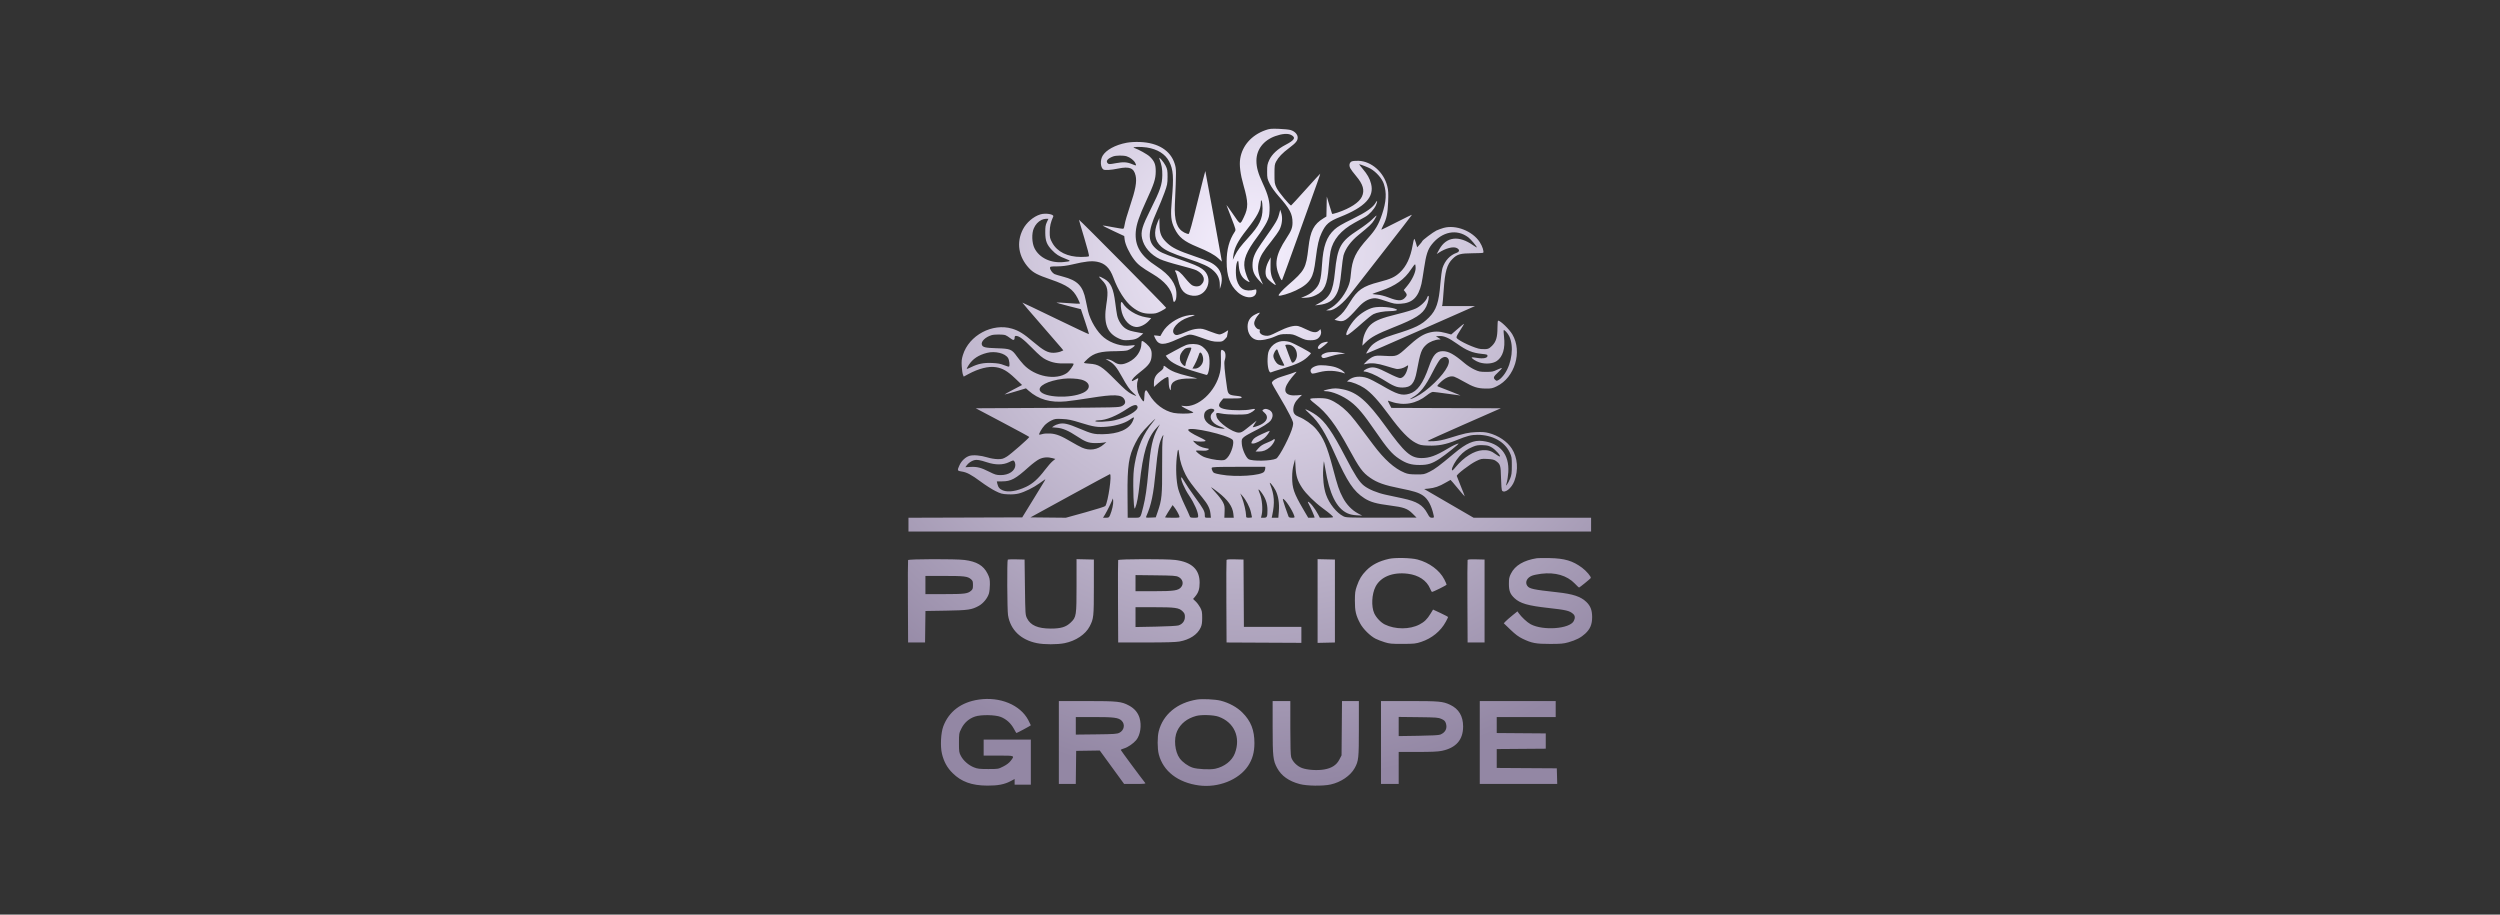 <svg xmlns="http://www.w3.org/2000/svg" width="369" height="135" viewBox="0 0 369 135" fill="none"><rect x="0" y="0" width="369" height="135" fill="#333333" stroke="none"/><path fill-rule="evenodd" clip-rule="evenodd" d="M186.749 19.224C184.732 19.945 183.359 21.5 183.055 23.408C182.902 24.369 183.068 25.698 183.554 27.392C184.253 29.828 184.263 30.667 183.608 32.02C183.023 33.229 183.12 33.255 181.975 31.576C181.418 30.759 180.996 30.188 181.038 30.306C181.08 30.424 181.412 31.287 181.775 32.223C182.424 33.897 182.432 33.931 182.247 34.209C181.428 35.444 181.057 36.816 181.054 38.626C181.051 40.733 181.543 42.099 182.675 43.12C183.862 44.19 185.43 44.116 185.443 42.989C185.446 42.721 185.414 42.69 185.201 42.747C183.801 43.126 182.944 42.673 182.553 41.347C182.34 40.624 182.38 39.046 182.622 38.626C182.769 38.373 182.781 38.407 182.845 39.235C182.925 40.265 183.254 40.931 183.898 41.363C184.328 41.651 184.565 41.718 184.38 41.498C184.181 41.261 183.798 40.201 183.701 39.619C183.486 38.32 183.964 37.13 185.567 34.976C186.116 34.238 186.74 33.273 186.954 32.833C187.292 32.135 187.348 31.904 187.386 31.052C187.442 29.787 187.197 28.816 186.381 27.06C185.695 25.583 185.45 24.71 185.448 23.733C185.444 22.079 186.488 20.715 188.239 20.088C189.245 19.728 190.077 19.665 190.56 19.912C191.309 20.295 191.103 20.67 189.76 21.37C188.576 21.987 187.738 22.766 187.341 23.619C187.064 24.214 187.027 24.414 187.028 25.323C187.028 26.294 187.052 26.4 187.428 27.149C187.669 27.627 188.179 28.34 188.709 28.938C190.388 30.834 190.78 31.581 190.775 32.875C190.773 33.62 190.593 34.072 189.857 35.196C188.291 37.584 188.044 38.994 188.869 40.827C189.082 41.3 189.183 41.429 189.248 41.31C189.297 41.222 190.368 38.275 191.629 34.761C192.891 31.248 194.144 27.757 194.415 27.004C194.686 26.252 194.889 25.635 194.866 25.635C194.843 25.635 193.882 26.686 192.73 27.971C191.579 29.255 190.607 30.314 190.571 30.324C190.4 30.372 188.733 28.366 188.438 27.758C188.127 27.117 188.112 27.019 188.112 25.689C188.112 24.439 188.138 24.245 188.361 23.832C188.711 23.187 189.279 22.595 190.25 21.866C191.279 21.092 191.539 20.776 191.539 20.298C191.539 19.837 191.104 19.376 190.497 19.193C190.263 19.122 189.483 19.043 188.765 19.017C187.595 18.976 187.385 18.997 186.749 19.224ZM166.275 21.073C164.624 21.382 163.233 22.143 162.736 23.008C162.36 23.663 162.425 24.731 162.858 25.017C163.073 25.158 163.956 25.103 165.036 24.88C166.715 24.535 167.36 24.794 167.615 25.92C167.82 26.824 167.604 27.993 166.781 30.432C166.396 31.573 166.049 32.776 166.009 33.106C165.97 33.437 165.875 33.73 165.799 33.759C165.723 33.788 165.016 33.683 164.228 33.526C163.44 33.37 162.775 33.261 162.751 33.285C162.726 33.309 163.433 33.669 164.321 34.085L165.936 34.84L166.002 35.386C166.087 36.099 166.699 37.392 167.38 38.298C167.944 39.05 168.476 39.463 170.137 40.444C171.916 41.494 172.915 42.682 173.105 43.973C173.203 44.643 173.25 44.7 173.462 44.405C173.587 44.231 173.641 43.929 173.641 43.402C173.641 41.934 172.677 40.583 170.727 39.316C168.357 37.775 167.474 36.312 167.639 34.199C167.722 33.136 168.138 31.91 169.179 29.659C170.35 27.129 170.578 26.424 170.586 25.313C170.594 24.268 170.398 23.78 169.705 23.115C169.34 22.766 168.068 22.058 167.384 21.823C166.949 21.675 168.367 21.63 169.249 21.765C170.839 22.009 172 22.734 172.567 23.838C173.179 25.029 173.258 26.13 172.968 29.421C172.753 31.86 172.822 32.615 173.366 33.731C173.992 35.016 174.744 35.624 176.707 36.436C178.357 37.118 179.23 37.593 179.83 38.137L180.354 38.612L180.291 38.27C180.257 38.082 179.712 35.081 179.082 31.601C178.451 28.121 177.921 25.26 177.904 25.244C177.888 25.227 177.363 27.295 176.739 29.839C175.973 32.961 175.553 34.484 175.447 34.524C175.361 34.557 175.068 34.466 174.795 34.323C173.7 33.749 173.304 32.555 173.412 30.145C173.634 25.147 173.633 24.965 173.387 24.176C172.776 22.214 170.938 21.062 168.255 20.959C167.526 20.932 166.81 20.973 166.275 21.073ZM164.283 23.094C163.463 23.41 163.177 23.784 163.505 24.108C163.658 24.259 163.773 24.257 164.7 24.085C165.824 23.876 166.366 23.913 167.157 24.252C167.42 24.365 167.656 24.437 167.681 24.412C167.706 24.387 167.65 24.22 167.556 24.041C167.354 23.655 166.824 23.244 166.307 23.073C165.837 22.918 164.709 22.929 164.283 23.094ZM171.12 23.412C171.471 24.385 171.567 24.918 171.557 25.85C171.542 27.222 171.252 28.074 169.837 30.898C168.57 33.427 168.35 34.175 168.574 35.206C168.848 36.467 169.838 37.608 171.218 38.254C171.663 38.462 172.92 38.855 174.091 39.154C175.237 39.445 176.363 39.779 176.595 39.896C177.732 40.468 178.015 41.369 177.272 42.052C176.98 42.32 176.432 42.346 175.975 42.113C175.798 42.023 175.357 41.577 174.993 41.122C174.312 40.269 173.892 39.917 173.557 39.915C173.382 39.915 173.379 39.938 173.522 40.156C173.609 40.289 173.785 40.842 173.913 41.385C174.269 42.893 174.855 43.515 176.044 43.647C178.219 43.889 179.259 40.928 177.435 39.69C176.789 39.252 176.346 39.066 173.827 38.18C171.565 37.383 171.144 37.187 170.557 36.65C169.374 35.568 169.415 34.193 170.714 31.28C171.112 30.39 171.637 29.106 171.882 28.427C172.289 27.301 172.328 27.098 172.332 26.119C172.335 25.164 172.302 24.979 172.04 24.451C171.756 23.881 170.967 22.99 171.12 23.412ZM199.507 23.829C199.177 23.994 199.088 24.399 199.292 24.815C199.382 25 199.778 25.532 200.171 25.996C201.199 27.212 201.446 28.093 201.019 29.021C200.624 29.88 199.3 30.747 197.425 31.376C197.003 31.518 196.638 31.601 196.614 31.56C196.591 31.52 196.406 30.931 196.204 30.252L195.837 29.017L195.807 30.487L195.777 31.956L195.372 32.203C193.903 33.097 193.406 34.06 193.12 36.566C192.773 39.608 192.6 39.924 190.098 42.095C189.246 42.835 188.633 43.524 188.737 43.627C188.866 43.755 190.356 43.311 191.267 42.872C192.403 42.327 193.058 41.808 193.455 41.14C193.824 40.518 193.995 39.837 194.204 38.145C194.453 36.136 194.659 35.237 195.066 34.38C195.685 33.075 196.149 32.675 197.807 32.017C201.486 30.556 202.875 29.066 202.369 27.12C202.162 26.322 201.844 25.76 201.106 24.884C200.807 24.53 200.581 24.24 200.604 24.24C200.768 24.24 201.973 24.709 202.295 24.898C203.17 25.413 203.992 26.356 204.256 27.149C204.693 28.464 204.614 29.781 203.985 31.648C203.481 33.143 203.024 33.919 201.941 35.122C200.078 37.19 199.58 38.232 199.386 40.462C199.311 41.329 199.209 41.782 198.961 42.364C198.366 43.762 197.228 45.087 196.185 45.596L195.728 45.819L196.178 45.819C196.988 45.82 198.294 44.773 199.525 43.136C199.769 42.811 201.867 40.12 204.187 37.155C206.506 34.191 208.404 31.738 208.404 31.704C208.404 31.67 207.409 32.151 206.192 32.773C204.975 33.394 203.947 33.902 203.908 33.902C203.869 33.902 203.98 33.625 204.154 33.285C204.659 32.298 204.823 31.521 204.89 29.807C204.94 28.526 204.916 28.093 204.763 27.474C204.25 25.411 202.424 23.802 200.516 23.734C200.097 23.718 199.643 23.762 199.507 23.829ZM186.099 29.93C186.084 30.961 185.575 31.937 184.024 33.905C182.674 35.618 182.172 36.602 182.027 37.821L181.963 38.358L182.273 37.714C182.634 36.964 183.092 36.354 184.262 35.065C185.882 33.279 186.351 32.318 186.352 30.784C186.352 30.279 186.297 29.772 186.229 29.657C186.123 29.477 186.105 29.517 186.099 29.93ZM203.073 29.877C202.677 30.606 201.686 31.306 199.617 32.319C198.077 33.073 197.441 33.447 196.975 33.871C195.799 34.943 195.306 36.318 195.133 39.008C194.974 41.472 194.79 42.057 193.915 42.882C193.446 43.324 193.059 43.557 192.311 43.847C191.932 43.994 191.944 43.996 192.73 43.947C193.347 43.908 193.705 43.816 194.233 43.559C195.491 42.948 195.909 42.026 196.113 39.412C196.181 38.537 196.305 37.495 196.389 37.096C196.751 35.375 197.916 33.987 199.925 32.883C200.549 32.54 201.259 32.15 201.501 32.015C202.082 31.693 202.821 30.892 203.09 30.293C203.33 29.756 203.317 29.427 203.073 29.877ZM188.88 31.272C188.576 32.499 188.564 32.52 186.163 35.949C185.183 37.347 184.877 38.094 184.869 39.109C184.862 40.033 185.134 40.653 185.898 41.456L186.424 42.008L186.142 41.385C185.686 40.377 185.58 39.505 185.807 38.646C186.042 37.761 186.407 37.158 187.627 35.638C188.151 34.985 188.712 34.184 188.875 33.856C189.238 33.123 189.336 32.128 189.114 31.433L188.959 30.95L188.88 31.272ZM153.566 31.641C152.538 31.951 151.494 32.846 150.977 33.862C149.994 35.793 150.323 37.893 151.87 39.566C152.508 40.256 153.124 40.579 155.09 41.255C157.534 42.096 158.383 42.686 159.057 44.017C159.27 44.437 159.423 44.8 159.397 44.826C159.371 44.851 158.615 44.814 157.717 44.744C156.819 44.673 156.028 44.634 155.96 44.657C155.891 44.679 156.669 44.908 157.689 45.166L159.542 45.635L160.156 47.452C160.494 48.451 160.747 49.291 160.72 49.318C160.692 49.345 158.476 48.303 155.795 47.002C153.114 45.701 150.909 44.649 150.896 44.664C150.882 44.68 152.092 46.093 153.585 47.806C155.077 49.518 156.446 51.099 156.625 51.318L156.951 51.717L156.537 51.891C156.309 51.986 155.845 52.068 155.506 52.073C154.659 52.084 154.015 51.739 152.532 50.478C151.103 49.262 150.391 48.816 149.393 48.514C146.486 47.636 143.021 49.486 142.126 52.395C141.939 53.003 141.906 53.32 141.952 54.072C141.984 54.582 142.062 55.132 142.127 55.294L142.245 55.589L142.927 55.218C144.456 54.39 145.921 54.023 147.006 54.198C147.993 54.356 148.705 54.771 149.831 55.845L150.858 56.824L149.545 57.512C148.823 57.89 148.246 58.214 148.264 58.231C148.282 58.248 149.002 58.051 149.864 57.791L151.432 57.32L151.819 57.663C153.288 58.964 155.043 59.466 157.338 59.241C157.987 59.177 159.594 58.952 160.91 58.741C164.471 58.169 165.559 58.213 165.956 58.946C166.192 59.381 166.074 59.699 165.589 59.938C165.165 60.147 164.879 60.154 154.585 60.206L144.017 60.26L147.975 62.352C150.153 63.502 151.929 64.468 151.923 64.499C151.889 64.675 149.164 67.06 148.624 67.386C148.05 67.733 147.903 67.775 147.264 67.768C146.841 67.764 146.214 67.66 145.732 67.512C144.724 67.205 143.619 67.112 143.072 67.29C142.498 67.477 141.931 68.007 141.636 68.633C141.265 69.418 141.29 69.507 141.897 69.588C142.668 69.69 143.365 70.057 144.753 71.09C145.441 71.602 146.411 72.223 146.909 72.469C147.719 72.87 147.913 72.922 148.763 72.962C149.407 72.992 149.927 72.952 150.383 72.837C151.22 72.625 152.545 71.974 153.403 71.352C153.762 71.091 154.122 70.839 154.203 70.79C154.386 70.68 154.499 70.485 152.5 73.734L150.882 76.364L142.486 76.392L134.09 76.419V77.439V78.458H184.467H234.844V77.438V76.418H226.174H217.504L213.853 74.298L210.202 72.177L210.854 72.115C211.724 72.032 212.473 71.774 213.336 71.26C213.729 71.026 214.072 70.835 214.099 70.835C214.126 70.835 214.602 71.39 215.158 72.068C215.714 72.746 216.183 73.288 216.199 73.272C216.215 73.255 215.963 72.601 215.638 71.817C215.314 71.034 215.034 70.328 215.018 70.249C214.972 70.036 216.94 68.522 217.838 68.08C218.589 67.71 218.66 67.696 219.533 67.741C220.241 67.778 220.519 67.841 220.775 68.021C221.456 68.499 221.512 68.682 221.552 70.567C221.573 71.533 221.638 72.343 221.702 72.419C222.086 72.878 223.108 72.081 223.516 71.004C224.144 69.347 224.006 67.561 223.147 66.217C222.472 65.162 221.158 64.277 219.72 63.908C219.185 63.771 218.734 63.74 217.87 63.78C216.705 63.835 216.229 63.941 213.899 64.662C212.953 64.955 212.327 65.081 211.626 65.12C211.082 65.149 210.686 65.131 210.72 65.078C210.754 65.026 213.199 63.921 216.155 62.622L221.529 60.26L213.445 60.233L205.361 60.205L205.085 59.669C204.934 59.374 204.829 59.133 204.853 59.133C204.876 59.133 205.104 59.205 205.358 59.294C207.194 59.933 209.048 59.598 210.607 58.345C210.967 58.056 211.342 57.844 211.494 57.844C211.639 57.844 212.599 57.965 213.627 58.113C214.655 58.26 215.529 58.378 215.568 58.375C215.624 58.37 213.407 57.482 212.276 57.057C212.086 56.985 212.106 56.938 212.493 56.545C213.267 55.761 214.02 55.424 214.62 55.593C214.806 55.646 215.455 55.976 216.061 56.326C217.46 57.134 218.103 57.338 219.284 57.351C220.122 57.36 220.284 57.327 220.924 57.016C223.582 55.725 224.73 51.92 223.231 49.369C222.77 48.585 221.467 47.323 221.118 47.323C221.067 47.323 221.026 47.797 221.026 48.377C221.026 49.774 220.819 50.454 220.212 51.053C219.73 51.528 219.575 51.572 218.578 51.515C217.814 51.472 215.282 50.315 215.006 49.883C214.937 49.775 215.019 49.553 215.281 49.143C215.486 48.821 215.77 48.364 215.912 48.128C216.209 47.634 216.226 47.623 214.973 48.703L214.198 49.371L213.398 49.152C212.391 48.877 211.664 48.875 210.776 49.146C209.914 49.409 209.118 49.952 207.73 51.223C206.222 52.606 206.18 52.623 204.485 52.53C203.239 52.461 203.054 52.475 202.625 52.666C202.362 52.783 201.952 53.082 201.713 53.33L201.278 53.781L201.713 53.694C202.497 53.537 203.316 53.629 204.542 54.012C205.2 54.218 205.892 54.413 206.079 54.446C206.496 54.519 207.158 54.349 207.561 54.067C207.908 53.824 207.917 53.859 207.694 54.599C207.472 55.338 207.066 55.804 206.647 55.804C206.458 55.804 205.723 55.496 204.887 55.067C203.331 54.267 202.79 54.116 202.116 54.295C201.618 54.428 201.047 54.829 201.348 54.835C201.869 54.845 203.046 55.341 204.058 55.978C205.713 57.018 206.146 57.198 207.001 57.199C208.258 57.201 208.775 56.621 209.107 54.838C209.643 51.963 209.807 51.514 210.566 50.838C210.998 50.453 211.86 50.116 212.423 50.112C212.693 50.111 212.69 50.103 212.321 49.871L211.94 49.631L212.461 49.598C213.124 49.556 213.854 49.876 215.07 50.741C216.485 51.748 217.345 52.097 218.743 52.235C219.457 52.305 219.557 52.341 219.557 52.53C219.557 52.853 218.905 52.977 218.003 52.824C217.605 52.757 217.26 52.721 217.236 52.744C217.122 52.857 217.83 53.327 218.366 53.493C219.286 53.779 220.338 53.69 220.934 53.277C221.821 52.661 222.192 51.416 221.996 49.71C221.938 49.207 221.916 48.77 221.948 48.739C222.05 48.638 222.541 49.17 222.761 49.622C223.471 51.075 223.172 53.571 222.099 55.156C221.862 55.507 221.497 55.898 221.287 56.026C220.922 56.248 220.898 56.25 220.694 56.068C220.365 55.774 220.434 55.583 221.08 54.995C221.409 54.695 221.679 54.4 221.679 54.34C221.679 54.28 221.374 54.379 221.002 54.561C220.396 54.857 220.223 54.892 219.343 54.89C218.461 54.889 218.283 54.853 217.607 54.539C217.193 54.346 216.556 53.934 216.193 53.623C214.631 52.29 213.81 51.835 212.963 51.833C212.002 51.831 211.524 52.366 210.903 54.14C210.036 56.617 209.191 57.782 208.019 58.119C206.905 58.438 206.24 58.232 203.834 56.822C203.085 56.384 202.184 55.928 201.831 55.808C200.78 55.451 199.74 55.555 199.086 56.082C198.784 56.326 198.782 56.334 199.023 56.337C199.503 56.345 200.632 56.795 201.35 57.266C202.363 57.93 203.439 59.106 205.083 61.344C206.731 63.587 207.928 64.831 208.948 65.362C209.6 65.7 209.746 65.732 210.816 65.771C212.281 65.823 213.389 65.612 214.941 64.985C216.577 64.324 217.146 64.178 218.081 64.18C220.265 64.184 222.084 65.181 222.835 66.785C223.125 67.405 223.147 67.546 223.145 68.742C223.143 69.829 223.104 70.126 222.894 70.643C222.757 70.98 222.553 71.367 222.439 71.502C222.235 71.745 222.235 71.743 222.398 71.211C222.489 70.916 222.59 70.239 222.624 69.708C222.792 67.073 221.424 65.411 218.825 65.09C217.535 64.931 216.446 65.406 214.639 66.916C212.407 68.782 211.8 69.235 211.016 69.625C210.223 70.019 210.167 70.03 209.057 70.024C208.127 70.019 207.804 69.972 207.318 69.774C205.824 69.164 204.318 67.816 202.68 65.624C200.077 62.139 199.528 61.442 198.857 60.775C198.035 59.956 197.113 59.316 196.283 58.988C195.856 58.819 195.473 58.767 194.619 58.762C194.008 58.759 193.459 58.806 193.399 58.865C193.325 58.938 193.541 59.166 194.059 59.563C195.813 60.907 197.164 62.693 199.054 66.165C200.664 69.125 201.114 69.74 202.242 70.524C203.271 71.239 204.355 71.624 206.608 72.071C208.69 72.485 209.399 72.707 210.049 73.152C210.766 73.642 211.295 74.631 211.609 76.069C211.682 76.402 211.671 76.418 211.357 76.418C211.066 76.418 210.988 76.343 210.679 75.772C210.012 74.537 209.139 74.007 207.021 73.556C206.316 73.406 205.201 73.167 204.544 73.025C203.272 72.752 202.017 72.23 201.318 71.683C200.634 71.149 199.984 70.142 198.571 67.426C196.651 63.738 195.623 62.256 194.329 61.311C193.764 60.899 192.868 60.421 192.66 60.421C192.627 60.421 192.949 60.739 193.375 61.129C194.633 62.278 195.629 63.883 197.031 67.024C198.869 71.138 199.788 72.515 201.378 73.537C202.253 74.1 203.149 74.355 205.119 74.604C207.211 74.869 207.746 75.061 208.502 75.817L209.086 76.4L203.893 76.406C198.894 76.412 198.685 76.404 198.27 76.196C197.278 75.696 196.194 74.344 195.729 73.027C195.379 72.033 195.216 70.54 195.307 69.156C195.347 68.542 195.394 68.054 195.411 68.071C195.428 68.088 195.52 68.584 195.615 69.173C196.219 72.911 197.26 75.014 198.876 75.76C199.234 75.925 199.688 76.024 200.237 76.057L201.06 76.105L200.436 75.777C199.553 75.314 198.739 74.467 198.209 73.459C197.643 72.384 197.45 71.813 196.713 69.03C195.86 65.811 195.346 64.618 194.251 63.32C193.68 62.643 192.548 61.843 191.699 61.516C191.121 61.293 190.891 61.002 190.888 60.487C190.885 59.875 191.148 59.298 191.662 58.789L192.172 58.284L191.502 58.345C189.689 58.51 189.22 57.737 190.247 56.276C190.491 55.928 190.869 55.455 191.088 55.225C191.367 54.931 191.42 54.83 191.267 54.886C191.148 54.93 190.805 55.056 190.506 55.166C190.207 55.276 189.609 55.467 189.177 55.589C188.38 55.815 187.731 56.232 187.731 56.519C187.731 56.606 188.204 57.459 188.782 58.415C189.36 59.37 190.079 60.652 190.38 61.263C190.92 62.358 190.926 62.38 190.809 62.932C190.559 64.108 188.835 67.464 188.365 67.692C187.62 68.053 184.818 68.106 184.285 67.769C183.885 67.517 183.339 66.278 183.289 65.51C183.248 64.879 183.266 64.816 183.557 64.549C183.728 64.392 184.26 64.07 184.739 63.833C186.3 63.062 187.314 62.421 187.581 62.033C188.05 61.356 187.857 60.657 187.138 60.423C186.864 60.334 186.702 60.332 186.54 60.418C186.251 60.571 186.254 60.584 186.661 60.943C187.277 61.486 187.047 62.196 186.099 62.674C185.697 62.877 184.902 63.12 184.902 63.041C184.902 63.015 185.033 62.789 185.192 62.539L185.482 62.085L185.002 62.467C184.738 62.676 184.235 63.075 183.886 63.352C183.388 63.747 183.164 63.857 182.852 63.857C181.939 63.857 179.807 62.343 179.581 61.534C179.409 60.92 179.48 60.867 180.255 61.035C181.135 61.224 183.624 61.259 184.195 61.09C184.661 60.951 185.327 60.484 185.216 60.373C185.179 60.337 184.91 60.361 184.617 60.428C183.894 60.594 181.972 60.596 181.022 60.432C179.845 60.229 179.653 59.885 180.295 59.132L180.569 58.81H181.92C183.014 58.81 183.27 58.782 183.27 58.658C183.27 58.549 183.062 58.484 182.536 58.43C181.36 58.309 181.251 58.217 181.108 57.231C180.747 54.733 180.643 53.535 180.758 53.208C180.965 52.622 180.909 51.974 180.635 51.784C180.195 51.481 180.167 51.554 180.208 52.903C180.236 53.835 180.196 54.414 180.063 55.001C179.429 57.815 176.811 60.224 174.717 59.922C174.299 59.861 174.297 59.863 174.541 60.041C174.677 60.141 175.118 60.373 175.52 60.556C176.234 60.882 176.244 60.892 175.926 60.965C175.4 61.085 173.863 61.075 173.238 60.947C171.81 60.654 170.455 59.635 169.622 58.225C169.233 57.569 169.179 57.519 169.05 57.693C168.968 57.803 168.908 58.174 168.908 58.563C168.908 58.936 168.86 59.24 168.8 59.24C168.646 59.24 168.183 58.514 167.987 57.965C167.795 57.425 167.769 56.595 167.932 56.172C167.993 56.013 168.022 55.861 167.996 55.835C167.97 55.81 167.749 55.914 167.503 56.066C167.259 56.219 167.058 56.293 167.058 56.231C167.058 55.978 167.456 55.557 168.37 54.845C169.596 53.889 169.918 53.425 169.976 52.535C170.01 52.008 169.97 51.774 169.787 51.419C169.58 51.019 168.807 50.329 168.565 50.329C168.514 50.329 168.473 50.489 168.473 50.685C168.473 51.796 167.739 52.875 166.602 53.435C165.694 53.884 165.081 53.883 164.452 53.434C164.198 53.252 163.811 53.079 163.592 53.049L163.195 52.994L163.739 53.313C164.425 53.715 164.824 54.207 165.595 55.6C166.373 57.006 166.713 57.491 167.266 57.984C167.511 58.202 167.711 58.406 167.711 58.436C167.711 58.467 167.405 58.34 167.031 58.155C166.488 57.887 165.999 57.464 164.61 56.066C162.601 54.043 162.158 53.766 160.78 53.679C160.343 53.651 159.986 53.594 159.986 53.55C159.986 53.507 160.23 53.246 160.529 52.971C161.476 52.096 162.444 51.838 164.784 51.834C165.478 51.833 166.213 51.777 166.416 51.71C166.818 51.577 167.493 51.122 167.493 50.984C167.493 50.937 167.214 50.941 166.872 50.994C165.647 51.184 164.03 50.702 162.943 49.823C161.94 49.013 160.934 47.339 160.595 45.921C160.504 45.541 160.351 44.82 160.254 44.32C159.846 42.212 159.06 41.395 156.897 40.831C156.306 40.677 155.734 40.505 155.627 40.448C155.331 40.292 154.981 39.806 154.981 39.551C154.981 39.336 155.036 39.324 156.041 39.317C156.796 39.312 157.454 39.226 158.319 39.022C160.198 38.577 161.099 38.479 161.92 38.632C163.092 38.85 163.818 39.557 164.338 40.988C165.003 42.817 166.09 44.516 167.103 45.311C168.03 46.038 168.715 46.296 169.726 46.3C170.51 46.302 170.677 46.264 171.358 45.927C171.776 45.72 172.118 45.493 172.118 45.422C172.118 45.307 159.315 32.381 159.257 32.438C159.244 32.451 159.592 33.643 160.029 35.087C160.516 36.695 160.786 37.755 160.726 37.821C160.672 37.88 160.153 37.928 159.572 37.926C157.556 37.922 156.042 37.177 155.31 35.827C154.966 35.193 154.937 35.064 154.941 34.224C154.946 33.386 155.074 32.825 155.46 31.956C155.608 31.623 154.331 31.41 153.566 31.641ZM202.526 32.389C202.195 32.724 201.289 33.411 200.513 33.917C197.839 35.658 197.413 36.424 197.036 40.169C196.742 43.092 196.299 43.919 194.532 44.846L194.096 45.074L194.693 45.004C195.951 44.856 196.677 44.429 197.196 43.532C197.615 42.808 197.802 41.963 198.007 39.861C198.099 38.916 198.23 37.95 198.297 37.714C198.589 36.684 199.382 35.605 200.537 34.668C202.162 33.349 202.472 33.053 202.83 32.479C203.042 32.139 203.196 31.842 203.171 31.82C203.147 31.798 202.857 32.054 202.526 32.389ZM170.877 32.748C170.234 34.315 170.405 35.517 171.4 36.404C172.037 36.971 172.879 37.355 175.218 38.143C177.62 38.953 178.415 39.321 179.107 39.948C179.746 40.526 180.04 41.173 180.044 42.008L180.048 42.652L180.182 42.223C180.514 41.157 180.297 40.091 179.61 39.411C179.012 38.821 178.44 38.546 176.295 37.819C173.928 37.017 173.024 36.579 172.266 35.866C171.401 35.052 171.15 34.451 171.143 33.178C171.141 32.632 171.132 32.185 171.124 32.185C171.116 32.184 171.005 32.438 170.877 32.748ZM153.729 32.46C153.21 32.726 152.838 33.134 152.585 33.717C152.256 34.47 152.305 35.863 152.688 36.632C153.4 38.063 155.11 38.876 156.993 38.679C158.107 38.563 158.132 38.522 157.293 38.2C156.279 37.811 155.875 37.554 155.265 36.91C154.498 36.102 154.291 35.557 154.281 34.332C154.275 33.498 154.317 33.219 154.512 32.802L154.751 32.292L154.403 32.292C154.212 32.293 153.909 32.368 153.729 32.46ZM213.083 33.638C212.754 33.729 212.27 33.905 212.008 34.03C211.535 34.255 209.932 35.464 209.923 35.602C209.921 35.642 209.751 35.861 209.546 36.09L209.174 36.505L208.988 35.845C208.886 35.482 208.769 35.222 208.729 35.268C208.688 35.314 208.592 35.714 208.516 36.157C208.194 38.015 207.584 39.317 206.612 40.225C205.889 40.899 205.269 41.183 203.555 41.625C201.152 42.245 200.353 42.799 199.254 44.611C198.511 45.835 198.145 46.291 197.501 46.793L196.973 47.205L197.434 47.328C198.358 47.573 198.726 47.338 200.445 45.407C201.195 44.564 201.885 44.141 202.686 44.032C203.079 43.979 203.414 44.051 204.507 44.422C205.743 44.842 205.915 44.874 206.719 44.832C208.45 44.743 209.341 43.897 209.806 41.901C209.874 41.606 210.049 40.567 210.193 39.592C210.489 37.587 210.741 36.813 211.337 36.068C212.859 34.169 215.02 33.752 216.718 35.029C217.073 35.297 217.979 36.365 217.979 36.516C217.979 36.554 217.742 36.418 217.451 36.212C215.328 34.706 213.483 34.923 212.442 36.801L212.056 37.499L212.379 37.29C213.373 36.646 214.474 36.354 214.99 36.597C215.48 36.828 215.469 37.152 214.964 37.33C214.022 37.662 213.281 38.462 212.92 39.539C212.819 39.839 212.676 40.882 212.595 41.901C212.378 44.642 211.996 45.774 210.922 46.852C209.804 47.975 208.929 48.401 205.684 49.403C204.123 49.885 203.11 50.377 202.492 50.953C202.182 51.242 201.596 52.133 201.672 52.199C201.695 52.219 205.311 50.647 209.71 48.707L217.707 45.179L215.275 45.178L212.842 45.175L212.902 44.934C212.935 44.801 213.017 43.871 213.084 42.867C213.272 40.067 213.568 39.023 214.41 38.193C215.086 37.526 215.559 37.393 217.3 37.381C218.154 37.376 218.881 37.343 218.916 37.308C219.067 37.159 218.799 36.328 218.409 35.733C217.34 34.1 214.895 33.139 213.083 33.638ZM187.175 38.689C186.728 39.585 186.669 40.575 187.034 41.061C187.279 41.387 188.12 42.062 188.281 42.062C188.335 42.062 188.235 41.838 188.06 41.565C187.633 40.9 187.482 40.166 187.529 38.973C187.55 38.428 187.559 37.982 187.548 37.982C187.536 37.982 187.369 38.3 187.175 38.689ZM208.295 39.723C207.309 41.24 205.952 42.21 203.807 42.93C203.157 43.148 202.602 43.35 202.574 43.378C202.545 43.406 202.854 43.454 203.26 43.485C203.738 43.522 204.35 43.678 205 43.929C206.289 44.427 206.875 44.446 207.325 44.003C207.702 43.63 207.718 43.474 207.418 43.097L207.193 42.816L207.706 42.197C208.416 41.34 208.948 40.217 208.948 39.575C208.948 39.297 208.912 39.046 208.867 39.019C208.822 38.992 208.565 39.309 208.295 39.723ZM162.628 41.33C163.507 42.203 163.629 42.871 163.292 44.973C162.851 47.717 163.39 49.172 165.138 49.96C165.699 50.213 165.876 50.242 166.607 50.199C167.495 50.147 167.897 49.994 168.418 49.51L168.745 49.207L168.255 49.119C166.882 48.871 166.612 48.792 166.153 48.505C165.586 48.15 165.06 47.343 164.892 46.57C164.833 46.3 164.708 45.462 164.614 44.706C164.348 42.578 163.948 41.699 163.001 41.163C162.124 40.666 162.01 40.717 162.628 41.33ZM210.649 43.923C210.536 44.366 209.712 45.172 209.016 45.518C208.616 45.718 207.511 46.055 206.248 46.365C203.958 46.926 203.016 47.298 202.326 47.913C201.737 48.438 201.252 49.439 201.156 50.327L201.08 51.023L201.596 50.514C202.347 49.774 203.296 49.264 205.691 48.315C208.95 47.023 209.968 46.375 210.518 45.244C210.813 44.636 211 43.672 210.822 43.672C210.762 43.672 210.684 43.785 210.649 43.923ZM165.507 44.594C165.37 44.729 165.417 45.534 165.597 46.149C165.944 47.334 166.746 48.161 167.644 48.261C168.224 48.326 169.055 47.928 169.584 47.334L169.919 46.958L169.122 46.825C167.723 46.593 166.259 45.685 165.698 44.705C165.638 44.6 165.552 44.55 165.507 44.594ZM202.706 45.402C201.886 45.592 200.817 46.246 200.098 46.999C199.208 47.929 198.411 49.47 198.82 49.47C198.971 49.47 199.96 48.679 201.187 47.578C201.796 47.031 202.487 46.487 202.724 46.367C203.219 46.118 204.247 45.932 205.195 45.92C205.89 45.911 206.346 45.797 206.153 45.679C205.6 45.342 203.645 45.184 202.706 45.402ZM185.222 46.438C184.5 46.81 184.139 47.408 184.143 48.225C184.147 49.237 184.71 50.029 185.533 50.181C186.134 50.292 187.275 50.072 188.171 49.671C188.891 49.35 189.087 49.309 189.907 49.311C190.77 49.314 190.895 49.344 191.778 49.768C192.585 50.155 192.824 50.221 193.41 50.221C193.889 50.221 194.197 50.16 194.431 50.019C194.831 49.779 195.074 49.263 194.974 48.868L194.901 48.584L194.655 48.812C194.282 49.158 193.772 49.103 192.794 48.613C192.325 48.378 191.786 48.156 191.595 48.121C190.951 48.002 190.004 48.267 188.64 48.948C187.427 49.553 187.274 49.603 186.794 49.549C186.21 49.485 185.83 49.155 185.941 48.811C185.985 48.672 185.951 48.611 185.829 48.611C185.52 48.611 185.12 48.114 185.12 47.73C185.121 47.368 185.402 46.814 185.803 46.383C186.103 46.061 185.92 46.079 185.222 46.438ZM175.03 46.618C173.647 46.949 172.209 47.954 171.603 49.014L171.267 49.602L170.794 49.538C170.535 49.503 170.322 49.499 170.322 49.53C170.322 49.561 170.421 49.776 170.541 50.01C171.046 50.986 171.773 50.997 173.799 50.058C174.522 49.723 175.297 49.425 175.52 49.397C175.815 49.358 176.223 49.452 177.014 49.738C178.701 50.35 179.032 50.434 179.753 50.435C180.358 50.436 180.457 50.404 180.759 50.106C180.943 49.924 181.096 49.743 181.099 49.703C181.101 49.663 181.143 49.431 181.191 49.188L181.278 48.744L180.784 49.053C180.512 49.224 180.158 49.363 179.996 49.363C179.835 49.363 179.199 49.163 178.585 48.92C177.57 48.518 177.4 48.482 176.751 48.529C176.238 48.566 175.735 48.707 174.979 49.025C173.822 49.513 173.578 49.554 173.322 49.301C172.702 48.69 173.864 47.336 175.436 46.837C176.459 46.512 176.516 46.478 176.035 46.48C175.795 46.481 175.343 46.543 175.03 46.618ZM146.366 49.468C145.455 49.739 144.768 50.405 144.918 50.871C145.043 51.262 145.401 51.347 147.147 51.403C149.142 51.466 149.334 51.544 150.095 52.604C150.358 52.971 150.803 53.516 151.084 53.816C152.747 55.595 155.866 56.189 157.503 55.039C157.833 54.807 158.462 53.937 158.462 53.713C158.462 53.633 158.119 53.609 157.394 53.638C156.126 53.688 155.34 53.546 154.413 53.099C153.872 52.838 153.433 52.469 152.315 51.337C150.99 49.995 150.422 49.577 149.925 49.577C149.82 49.577 149.758 49.676 149.758 49.839C149.758 50.251 149.559 50.272 149.103 49.91C148.871 49.727 148.553 49.528 148.397 49.469C148.062 49.344 146.785 49.343 146.366 49.468ZM188.794 50.436C188.233 50.602 187.729 50.992 187.436 51.485C187.195 51.891 187.136 52.142 187.098 52.909C187.042 54.081 187.296 55.118 187.601 54.957C187.705 54.902 188.474 54.655 189.311 54.408C191.258 53.834 192.26 53.374 192.948 52.739C193.25 52.46 193.498 52.196 193.498 52.152C193.498 52.022 190.913 50.638 190.369 50.476C189.823 50.314 189.252 50.299 188.794 50.436ZM195.249 50.577C194.654 50.782 194.246 51.512 194.728 51.509C194.8 51.508 195.143 51.267 195.492 50.972C196.023 50.524 196.085 50.437 195.873 50.442C195.734 50.446 195.453 50.506 195.249 50.577ZM175.071 50.925C174.841 51.008 174.07 51.397 173.359 51.788L172.065 52.5L172.284 52.802C172.812 53.535 174.139 54.182 176.579 54.897C177.297 55.107 177.964 55.305 178.062 55.336C178.454 55.462 178.697 53.218 178.386 52.333C178.193 51.781 177.657 51.197 177.124 50.959C176.602 50.725 175.667 50.71 175.071 50.925ZM189.717 51C189.745 51.074 189.953 51.641 190.18 52.261C190.407 52.881 190.626 53.426 190.667 53.473C190.908 53.745 191.431 53.031 191.431 52.429C191.431 51.539 190.857 50.866 190.099 50.866C189.798 50.866 189.682 50.907 189.717 51ZM175.046 51.399C174.701 51.537 174.256 52.117 174.177 52.532C174.082 53.033 174.197 53.437 174.536 53.788C174.845 54.109 175 54.09 175.003 53.731C175.004 53.602 175.178 53.085 175.391 52.584C175.954 51.251 175.948 51.294 175.585 51.302C175.413 51.306 175.171 51.349 175.046 51.399ZM188.176 51.871C188.051 52.07 187.949 52.362 187.949 52.52C187.949 52.944 188.318 53.577 188.69 53.791C189.012 53.977 189.638 54.054 189.557 53.899C189.193 53.2 188.711 52.139 188.652 51.91C188.542 51.475 188.429 51.466 188.176 51.871ZM145.678 52.084C144.424 52.404 143.569 52.972 142.993 53.866C142.824 54.129 142.685 54.383 142.685 54.431C142.685 54.48 142.971 54.377 143.32 54.203C144.353 53.689 145.193 53.52 146.439 53.577C147.275 53.614 147.684 53.69 148.2 53.899C148.57 54.05 148.9 54.145 148.934 54.112C149.075 53.973 148.981 53.151 148.789 52.84C148.355 52.137 146.876 51.778 145.678 52.084ZM195.63 52.098C195.05 52.302 194.887 52.555 195.181 52.795C195.308 52.9 195.52 52.866 196.241 52.628C196.737 52.464 197.461 52.301 197.85 52.265L198.557 52.2L197.981 52.069C197.224 51.899 196.161 51.911 195.63 52.098ZM177.035 52.127C177.009 52.172 176.907 52.449 176.809 52.745C176.71 53.04 176.487 53.535 176.314 53.845L175.999 54.409H176.372C176.942 54.409 177.508 53.849 177.581 53.215C177.655 52.568 177.248 51.757 177.035 52.127ZM212.571 53.04C212.386 53.232 211.904 54.041 211.502 54.838C210.381 57.056 209.624 58.019 208.513 58.641C207.843 59.017 208.156 58.991 208.924 58.607C209.805 58.168 210.797 57.422 211.772 56.466C213.607 54.667 214.303 53.247 213.583 52.773C213.309 52.592 212.899 52.701 212.571 53.04ZM194.423 53.965C193.653 54.164 193.285 54.554 193.498 54.946C193.64 55.208 193.678 55.208 194.687 54.943C195.928 54.617 197.177 54.67 198.449 55.103C198.586 55.15 198.516 55.041 198.257 54.808C198.01 54.584 197.563 54.346 197.126 54.204C196.345 53.951 194.95 53.828 194.423 53.965ZM171.737 54.221C171.737 54.383 171.57 54.586 171.23 54.838C170.579 55.32 170.322 55.801 170.322 56.538V57.114L170.935 56.562C171.565 55.994 172.31 55.547 172.43 55.666C172.468 55.703 172.5 56.051 172.502 56.44C172.504 56.849 172.572 57.26 172.662 57.415C172.814 57.679 172.817 57.675 172.821 57.216C172.829 56.283 173.727 55.854 175.632 55.875C176.249 55.882 176.738 55.872 176.719 55.853C176.7 55.834 176.07 55.674 175.319 55.497C173.798 55.139 172.861 54.771 172.26 54.296C171.778 53.916 171.737 53.91 171.737 54.221ZM156.929 55.909C154.625 56.195 153.092 57.009 153.522 57.716C154.112 58.685 157.985 58.85 159.851 57.985C161.092 57.41 160.963 56.394 159.604 56.033C158.965 55.864 157.747 55.807 156.929 55.909ZM196.084 57.458C195.381 57.607 195.161 57.737 195.613 57.737C196.592 57.737 198.216 58.415 199.369 59.305C200.425 60.12 201.277 61.135 202.95 63.569C204.76 66.205 205.462 67.023 206.505 67.711C207.565 68.411 208.292 68.631 209.547 68.632C210.74 68.633 211.359 68.441 212.456 67.729C213.319 67.17 215.443 65.467 215.279 65.467C215.081 65.467 214.378 65.798 213.684 66.217C211.941 67.269 210.99 67.612 209.819 67.611C208.208 67.608 207.345 66.846 204.515 62.93C201.811 59.186 200.338 57.907 198.231 57.469C197.33 57.282 196.922 57.28 196.084 57.458ZM166.405 60.317C164.781 61.403 163.232 62.031 162.18 62.031C161.938 62.031 161.709 62.08 161.672 62.139C161.548 62.338 163.564 62.26 164.544 62.029C166.302 61.613 167.99 60.633 167.909 60.075C167.844 59.619 167.325 59.703 166.405 60.317ZM178.241 60.481C177.87 60.68 177.721 60.948 177.721 61.418C177.721 62.235 178.669 62.984 179.99 63.211C180.74 63.34 180.99 63.287 180.483 63.106C179.694 62.824 179.319 62.612 179.021 62.277C178.604 61.808 178.584 61.268 178.972 60.914C179.286 60.626 179.315 60.471 179.072 60.379C178.806 60.278 178.564 60.308 178.241 60.481ZM166.695 61.987C165.981 62.479 164.654 62.874 163.349 62.983C162.005 63.096 161.432 63.008 159.442 62.386C158.152 61.983 157.67 61.884 156.803 61.843C155.82 61.795 155.698 61.813 155.153 62.076C154.83 62.232 154.391 62.55 154.179 62.781C153.776 63.222 153.294 64.053 153.388 64.146C153.418 64.176 153.624 64.141 153.846 64.069C154.085 63.991 154.567 63.958 155.035 63.987C155.918 64.043 156.664 64.343 158.193 65.254C158.691 65.55 159.369 65.916 159.701 66.066C160.823 66.572 162.003 66.396 162.923 65.585L163.304 65.249L162.869 65.331C162.63 65.376 162.067 65.408 161.618 65.401C160.657 65.386 160.16 65.198 158.943 64.387C157.721 63.574 156.837 63.197 155.994 63.13L155.279 63.073L155.538 62.88C155.68 62.773 156.027 62.631 156.309 62.563C157.006 62.398 157.637 62.543 159.332 63.26C161.127 64.02 161.479 64.106 162.729 64.09C165.118 64.058 166.686 63.368 167.216 62.115C167.487 61.474 167.452 61.465 166.695 61.987ZM169.545 62.756C168.512 63.805 168.134 64.315 167.575 65.413C166.596 67.336 166.39 68.711 166.423 73.098L166.448 76.418H167.354C168.407 76.418 168.3 76.541 168.738 74.828C169.066 73.542 169.289 72.004 169.509 69.493C169.81 66.052 170.123 64.618 170.875 63.239L171.211 62.622L170.711 63.157C169.364 64.6 168.691 66.829 168.2 71.479C168.014 73.244 167.818 74.334 167.592 74.861C167.456 75.178 167.453 75.173 167.367 74.486C167.319 74.102 167.275 72.87 167.271 71.748C167.264 70.16 167.311 69.434 167.481 68.471C167.931 65.918 168.763 64.015 170.192 62.273C170.398 62.022 170.545 61.817 170.518 61.817C170.492 61.817 170.054 62.239 169.545 62.756ZM175.386 63.42C175.288 63.577 175.948 64.018 177.056 64.537C177.714 64.846 178.02 65.042 177.93 65.096C177.753 65.205 176.661 65.204 176.307 65.095C176.037 65.013 176.037 65.015 176.361 65.361C176.737 65.763 177.349 66.056 178.041 66.167C178.495 66.24 178.512 66.254 178.313 66.402C178.157 66.518 177.896 66.547 177.313 66.512C176.879 66.487 176.524 66.498 176.524 66.537C176.524 66.674 177.128 67.164 177.563 67.379C178.111 67.65 179.485 67.936 180.233 67.936C180.733 67.936 180.836 67.895 181.146 67.571C181.763 66.925 182.257 65.234 181.924 64.905C181.203 64.194 175.686 62.941 175.386 63.42ZM186.239 64.075C185.379 64.474 185.078 64.671 184.907 64.948C184.621 65.409 184.627 65.467 184.96 65.467C185.292 65.467 186.158 65.048 186.622 64.663C186.948 64.392 187.47 63.667 187.39 63.595C187.368 63.576 186.85 63.792 186.239 64.075ZM171.425 64.705C171.039 65.591 170.882 66.486 170.594 69.441C170.244 73.036 169.94 74.499 169.182 76.235C169.105 76.412 169.161 76.426 169.844 76.397L170.59 76.364L170.886 75.505C171.481 73.781 171.55 73.074 171.53 68.927C171.518 66.457 171.553 64.988 171.631 64.703C171.802 64.079 171.698 64.08 171.425 64.705ZM187.902 64.918C187.87 64.97 187.463 65.165 186.998 65.352C186.352 65.611 186.056 65.804 185.738 66.17L185.322 66.648H185.823C186.445 66.648 186.918 66.458 187.456 65.992C187.801 65.694 188.166 65.121 188.166 64.88C188.166 64.787 187.967 64.815 187.902 64.918ZM217.399 65.939C216.556 66.288 215.99 66.687 215.415 67.335C214.838 67.985 214.253 69.04 214.3 69.344C214.328 69.527 214.429 69.451 214.878 68.908C216.055 67.484 217.58 66.529 218.801 66.452C219.623 66.401 220.114 66.547 220.767 67.04C221.039 67.244 221.311 67.395 221.373 67.375C221.569 67.31 220.763 66.395 220.215 66.06C219.765 65.786 219.555 65.731 218.858 65.706C218.183 65.681 217.918 65.724 217.399 65.939ZM173.695 67.457C173.518 69.075 173.606 71.039 173.904 72.165C174.028 72.631 174.444 73.67 174.828 74.474C175.212 75.277 175.559 76.044 175.598 76.177C175.66 76.389 175.74 76.418 176.259 76.418C176.807 76.418 176.851 76.4 176.851 76.166C176.851 75.59 176.252 74.229 175.545 73.197C174.825 72.148 174.184 70.639 174.376 70.45C174.407 70.419 174.61 70.709 174.828 71.093C175.045 71.477 175.743 72.506 176.378 73.38C177.636 75.111 177.83 75.466 177.83 76.039C177.83 76.412 177.837 76.418 178.28 76.418H178.731L178.668 75.823C178.587 75.046 178.274 74.427 177.46 73.437C175.897 71.536 175.389 70.843 175.002 70.084C174.496 69.093 174.167 68.064 174.069 67.167C173.945 66.041 173.841 66.122 173.695 67.457ZM153.375 67.783C153.066 67.934 152.383 68.446 151.857 68.919C149.884 70.695 149.224 71.05 147.898 71.05H147.129L147.207 71.397C147.323 71.923 147.55 72.195 148.026 72.383C148.825 72.699 150.086 72.503 151.461 71.851C152.438 71.387 153.24 70.67 154.21 69.39C154.626 68.842 155.147 68.246 155.368 68.066L155.77 67.739L155.348 67.624C154.64 67.43 153.985 67.482 153.375 67.783ZM143.764 67.928C143.352 68.056 142.926 68.355 142.692 68.678L142.488 68.962L143.241 68.92C144.209 68.866 144.795 69.016 146.004 69.627C146.867 70.063 147.067 70.122 147.692 70.125C148.926 70.13 149.865 69.483 149.866 68.628C149.866 68.447 149.801 68.211 149.72 68.102C149.58 67.913 149.547 67.917 148.931 68.216C148.048 68.644 146.93 68.651 145.678 68.235C144.636 67.89 144.142 67.811 143.764 67.928ZM190.941 68.581C190.792 69.131 190.723 69.726 190.723 70.459C190.723 72.051 190.988 72.821 192.318 75.098L193.089 76.418H193.566C193.828 76.418 194.042 76.403 194.042 76.385C194.042 76.264 193.461 74.924 193.239 74.532C193.091 74.27 193.007 74.056 193.054 74.056C193.307 74.056 194.114 75.069 194.573 75.962L194.808 76.418H195.785C196.322 76.418 196.762 76.379 196.762 76.331C196.762 76.201 196.274 75.781 195.239 75.019C194.03 74.129 192.768 72.884 192.21 72.032C191.506 70.955 191.297 70.305 191.223 68.956L191.158 67.775L190.941 68.581ZM178.852 69.054C178.82 69.137 178.869 69.35 178.962 69.527C179.118 69.824 179.21 69.863 180.194 70.046C182.395 70.457 186.176 70.203 186.593 69.616C186.68 69.493 186.752 69.282 186.752 69.147V68.903H182.832C179.559 68.903 178.901 68.928 178.852 69.054ZM157.919 73.177L152.099 76.364L154.71 76.391L157.32 76.418L160.189 75.625C161.767 75.189 163.099 74.768 163.149 74.688C163.568 74.018 164.149 69.956 163.821 69.983C163.776 69.987 161.12 71.424 157.919 73.177ZM187.455 71.426C188.097 73.039 188.178 74.201 187.779 76.069L187.704 76.418H188.193H188.682L188.757 75.477C188.852 74.28 188.687 73.222 188.277 72.388C187.968 71.76 187.257 70.927 187.455 71.426ZM179.441 72.721C179.876 73.187 180.356 73.819 180.508 74.126C180.749 74.61 180.78 74.797 180.749 75.551L180.713 76.419L181.408 76.418L182.104 76.418L182.043 75.841C181.93 74.758 181.239 73.782 179.783 72.648C179.299 72.271 178.846 71.943 178.776 71.918C178.707 71.894 179.006 72.256 179.441 72.721ZM185.962 72.902C186.282 73.662 186.413 75.171 186.229 75.962L186.122 76.418H186.533C187.011 76.418 187.074 76.292 187.077 75.34C187.08 74.288 186.796 73.48 186.106 72.578C185.7 72.048 185.65 72.161 185.962 72.902ZM183.317 73.466C183.599 74.168 183.923 75.57 183.923 76.091C183.923 76.401 183.946 76.418 184.358 76.418C184.598 76.418 184.793 76.382 184.792 76.338C184.791 76.293 184.715 75.944 184.624 75.561C184.444 74.808 183.915 73.795 183.389 73.197L183.058 72.821L183.317 73.466ZM164.248 73.589C164.217 73.792 163.396 75.471 163.089 75.962L162.802 76.418H163.242C163.646 76.418 163.696 76.385 163.848 76.026C164.141 75.336 164.351 74.37 164.308 73.911C164.286 73.666 164.259 73.521 164.248 73.589ZM189.686 74.835C189.918 75.499 190.142 76.127 190.183 76.23C190.236 76.365 190.378 76.418 190.688 76.418C191.085 76.418 191.113 76.399 191.043 76.177C190.769 75.306 189.657 73.627 189.355 73.627C189.304 73.627 189.453 74.17 189.686 74.835ZM172.908 74.815C172.817 74.959 172.565 75.355 172.348 75.695C172.132 76.036 171.954 76.338 171.954 76.366C171.954 76.395 172.447 76.418 173.05 76.418C174.135 76.418 174.144 76.416 174.072 76.177C173.981 75.874 173.563 75.151 173.284 74.811L173.073 74.554L172.908 74.815ZM205.031 82.483C203.56 82.809 202.484 83.361 201.644 84.222C200.973 84.909 200.63 85.477 200.278 86.481C200.024 87.208 199.986 87.488 199.982 88.657C199.976 90.18 200.124 90.821 200.757 92.013C201.198 92.844 202.246 93.88 203.053 94.284C203.336 94.426 203.934 94.655 204.381 94.793C205.107 95.018 205.395 95.045 207.044 95.038C208.745 95.032 208.964 95.008 209.764 94.745C211.336 94.23 212.655 93.151 213.4 91.771C213.585 91.43 213.736 91.118 213.736 91.078C213.736 91.038 213.237 90.772 212.627 90.488L211.519 89.972L211.151 90.576C210.656 91.391 210.235 91.802 209.506 92.181C208.065 92.93 205.929 92.926 204.399 92.172C203.81 91.882 203.12 91.152 202.836 90.519C202.38 89.502 202.471 87.683 203.032 86.591C203.78 85.134 205.58 84.41 207.775 84.682C209.388 84.881 210.582 85.676 211.086 86.885C211.197 87.151 211.317 87.368 211.353 87.369C211.539 87.37 213.518 86.385 213.518 86.292C213.518 86.231 213.365 85.883 213.178 85.518C212.491 84.173 210.972 83.047 209.22 82.582C208.3 82.338 205.939 82.282 205.031 82.483ZM226.847 82.393C224.905 82.696 223.615 83.461 223.015 84.668C222.755 85.189 222.712 85.406 222.714 86.188C222.715 87.218 222.906 87.703 223.546 88.297C224.375 89.067 225.53 89.401 228.497 89.73C231.186 90.028 231.675 90.145 232.206 90.622C232.491 90.879 232.517 91.225 232.285 91.668C231.676 92.83 227.748 93.117 225.918 92.134C225.408 91.86 224.559 91.07 224.155 90.493L223.974 90.235L223.234 90.833C222.828 91.161 222.374 91.557 222.226 91.713L221.958 91.995L222.945 92.943C223.676 93.645 224.141 93.992 224.737 94.279C226.081 94.928 226.707 95.046 228.805 95.044C230.394 95.042 230.775 95.008 231.505 94.801C232.625 94.483 233.345 94.113 233.976 93.53C234.714 92.848 235.004 92.153 235 91.073C234.996 90.051 234.757 89.434 234.135 88.838C233.312 88.049 232.171 87.672 229.839 87.418C226.337 87.035 225.737 86.907 225.431 86.476C225.054 85.945 225.367 85.271 226.13 84.97C226.366 84.877 226.979 84.749 227.492 84.686C229.551 84.433 231.3 84.945 232.437 86.131C232.751 86.458 233.032 86.725 233.064 86.725C233.144 86.725 234.712 85.453 234.796 85.32C234.899 85.155 234.157 84.275 233.512 83.796C232.132 82.773 230.947 82.42 228.751 82.375C227.883 82.357 227.026 82.365 226.847 82.393ZM134.031 82.672C134.002 82.746 133.992 85.512 134.007 88.819L134.035 94.831H135.287H136.538L136.567 92.507L136.597 90.183L139.614 90.133C142.901 90.079 143.427 90.002 144.481 89.42C145.127 89.063 145.765 88.279 145.967 87.594C146.047 87.323 146.111 86.71 146.109 86.232C146.106 85.472 146.061 85.275 145.749 84.648C145.16 83.469 144.143 82.872 142.342 82.649C140.988 82.482 134.097 82.501 134.031 82.672ZM148.746 82.606C148.625 82.726 148.659 90.033 148.785 90.805C149.137 92.969 150.66 94.442 153.05 94.929C154.118 95.147 156.053 95.148 157.134 94.931C158.779 94.601 160.226 93.633 160.834 92.458C161.424 91.316 161.453 91.052 161.454 86.671L161.455 82.591L160.176 82.561L158.898 82.531V86.38C158.898 90.898 158.867 91.091 158.04 91.883C157.338 92.555 156.595 92.78 155.089 92.778C153.2 92.776 152.111 92.306 151.595 91.271C151.339 90.758 151.335 90.7 151.281 86.671L151.227 82.591L150.024 82.561C149.363 82.545 148.787 82.565 148.746 82.606ZM165.041 82.672C165.012 82.746 165.001 85.512 165.017 88.819L165.045 94.831L169.18 94.829C172.108 94.828 173.541 94.786 174.093 94.687C175.601 94.415 176.739 93.668 177.215 92.639C177.392 92.256 177.442 91.933 177.442 91.18C177.442 90.346 177.403 90.141 177.156 89.677C176.999 89.382 176.696 88.976 176.484 88.775L176.098 88.409L176.382 88.077C176.889 87.484 177.063 86.961 177.066 86.017C177.071 84.045 175.901 82.951 173.461 82.649C172.106 82.482 165.107 82.501 165.041 82.672ZM181.037 82.668C181.007 82.744 180.996 85.512 181.011 88.819L181.04 94.831L186.562 94.859L192.083 94.886V93.704V92.522H187.841H183.599L183.57 87.557L183.542 82.591L182.316 82.561C181.396 82.538 181.077 82.565 181.037 82.668ZM194.477 88.711V94.891L195.756 94.861L197.034 94.831V88.711V82.591L195.756 82.561L194.477 82.531V88.711ZM216.616 82.668C216.587 82.744 216.575 85.512 216.591 88.819L216.619 94.831H217.87H219.122V88.711V82.591L217.896 82.561C216.975 82.538 216.656 82.565 216.616 82.668ZM167.602 86.072V87.262H170.302C173.299 87.262 173.934 87.166 174.342 86.654C174.753 86.139 174.566 85.461 173.925 85.147C173.582 84.978 173.155 84.949 170.567 84.918L167.602 84.882V86.072ZM136.592 86.349V87.691L139.394 87.691C142.346 87.69 142.816 87.633 143.311 87.212C143.572 86.991 143.61 86.881 143.61 86.349C143.61 85.818 143.572 85.708 143.311 85.486C142.816 85.066 142.346 85.008 139.394 85.008L136.592 85.007V86.349ZM167.602 91.087V92.551L170.567 92.493C172.261 92.46 173.704 92.383 173.933 92.314C174.523 92.138 174.892 91.652 174.892 91.054C174.892 90.649 174.833 90.51 174.537 90.218C174.015 89.703 173.451 89.624 170.317 89.624H167.602V91.087ZM144.478 103.257C141.882 103.634 140.054 105.011 139.229 107.212C138.867 108.178 138.77 110.15 139.031 111.247C139.313 112.429 139.801 113.315 140.61 114.115C141.905 115.395 143.431 115.944 145.732 115.958C147.289 115.967 148.271 115.776 149.181 115.29L149.758 114.982V115.401V115.82H150.955H152.152V112.492V109.164H148.67H145.188V110.345V111.526H147.364C149.821 111.526 149.787 111.511 149.182 112.296C148.941 112.608 148.579 112.883 148.077 113.136C147.333 113.512 147.33 113.512 145.852 113.51C144.569 113.509 144.29 113.476 143.758 113.265C142.971 112.953 142.211 112.292 141.837 111.593C141.561 111.077 141.543 110.956 141.543 109.645C141.543 108.277 141.551 108.231 141.906 107.52C142.329 106.671 143.012 106.072 143.907 105.764C144.782 105.463 146.874 105.493 147.707 105.818C148.522 106.136 149.205 106.748 149.636 107.546C149.83 107.904 150.003 108.197 150.021 108.197C150.111 108.197 152.152 107.099 152.152 107.051C152.152 107.02 151.976 106.664 151.761 106.261C150.575 104.034 147.596 102.805 144.478 103.257ZM176.685 103.25C173.763 103.714 171.672 105.442 171.031 107.925C170.814 108.766 170.818 110.504 171.039 111.349C171.686 113.828 173.861 115.511 176.959 115.929C179.802 116.312 182.819 115.12 184.2 113.068C184.853 112.097 185.152 111.042 185.153 109.701C185.155 107.754 184.633 106.43 183.367 105.165C182.574 104.374 181.402 103.734 180.169 103.42C179.394 103.222 177.455 103.128 176.685 103.25ZM156.286 109.593V115.713H157.535H158.785L158.814 113.27L158.843 110.828L160.584 110.802L162.325 110.775L164.12 113.241L165.916 115.706L167.534 115.71C168.814 115.712 169.129 115.685 169.044 115.579C168.472 114.87 165.426 110.755 165.426 110.691C165.426 110.644 165.648 110.542 165.92 110.463C166.468 110.303 167.297 109.735 167.706 109.239C168.316 108.499 168.531 107.073 168.198 105.967C167.962 105.185 167.446 104.574 166.662 104.15C165.523 103.535 164.989 103.477 160.394 103.475L156.286 103.474V109.593ZM187.842 107.365C187.844 111.698 187.905 112.246 188.506 113.36C189.134 114.522 190.245 115.31 191.849 115.73C192.924 116.012 195.244 116.044 196.394 115.792C197.913 115.46 199.33 114.495 199.95 113.371C200.53 112.321 200.57 111.938 200.57 107.531V103.474H199.325H198.08L198.047 107.481L198.013 111.488L197.684 112.124C197.272 112.92 196.569 113.377 195.458 113.573C194.451 113.75 192.958 113.652 192.168 113.356C191.443 113.085 190.778 112.417 190.579 111.761C190.491 111.472 190.451 110.111 190.451 107.407V103.474H189.146H187.84L187.842 107.365ZM203.834 109.593V115.713H205.14H206.446V113.351V110.989L209.248 110.987C211.299 110.986 212.253 110.943 212.809 110.826C214.917 110.386 215.956 109.199 215.956 107.231C215.956 105.695 215.312 104.623 214.028 104.021C212.965 103.524 212.41 103.474 207.949 103.474H203.834V109.593ZM218.414 109.593V115.713H224.13H229.846L229.816 114.559L229.785 113.405L225.351 113.377L220.917 113.349V111.955V110.562L224.535 110.534L228.153 110.506V109.378V108.251L224.535 108.223L220.917 108.195V107.015V105.835H225.269H229.621V104.654V103.474H224.018H218.414V109.593ZM176.553 105.673C175.207 106.044 174.256 106.801 173.744 107.908C173.217 109.048 173.398 110.94 174.127 111.934C174.544 112.502 175.329 113.066 176.032 113.304C176.718 113.536 178.591 113.629 179.348 113.469C180.718 113.179 181.847 112.297 182.268 111.186C183.164 108.821 182.165 106.592 179.843 105.778C179.108 105.52 177.315 105.463 176.553 105.673ZM158.789 107.131V108.427L161.808 108.392C164.504 108.36 164.87 108.334 165.225 108.154C165.931 107.796 166.097 106.911 165.557 106.378C165.095 105.922 164.437 105.835 161.449 105.835H158.789V107.131ZM206.446 107.234V108.648L209.356 108.603C211.348 108.573 212.37 108.517 212.593 108.425C213.357 108.111 213.657 107.49 213.408 106.744C213.303 106.431 213.172 106.302 212.771 106.119C212.303 105.905 212.061 105.887 209.356 105.854L206.446 105.82V107.234Z" fill="url(#paint0_radial_473_43)"></path><defs><radialGradient id="paint0_radial_473_43" cx="0" cy="0" r="1" gradientUnits="userSpaceOnUse" gradientTransform="translate(184.5 36.783) rotate(90) scale(79.217 82.483)"><stop stop-color="#F6F0FF"></stop><stop offset="1" stop-color="#9387A4"></stop></radialGradient></defs></svg>